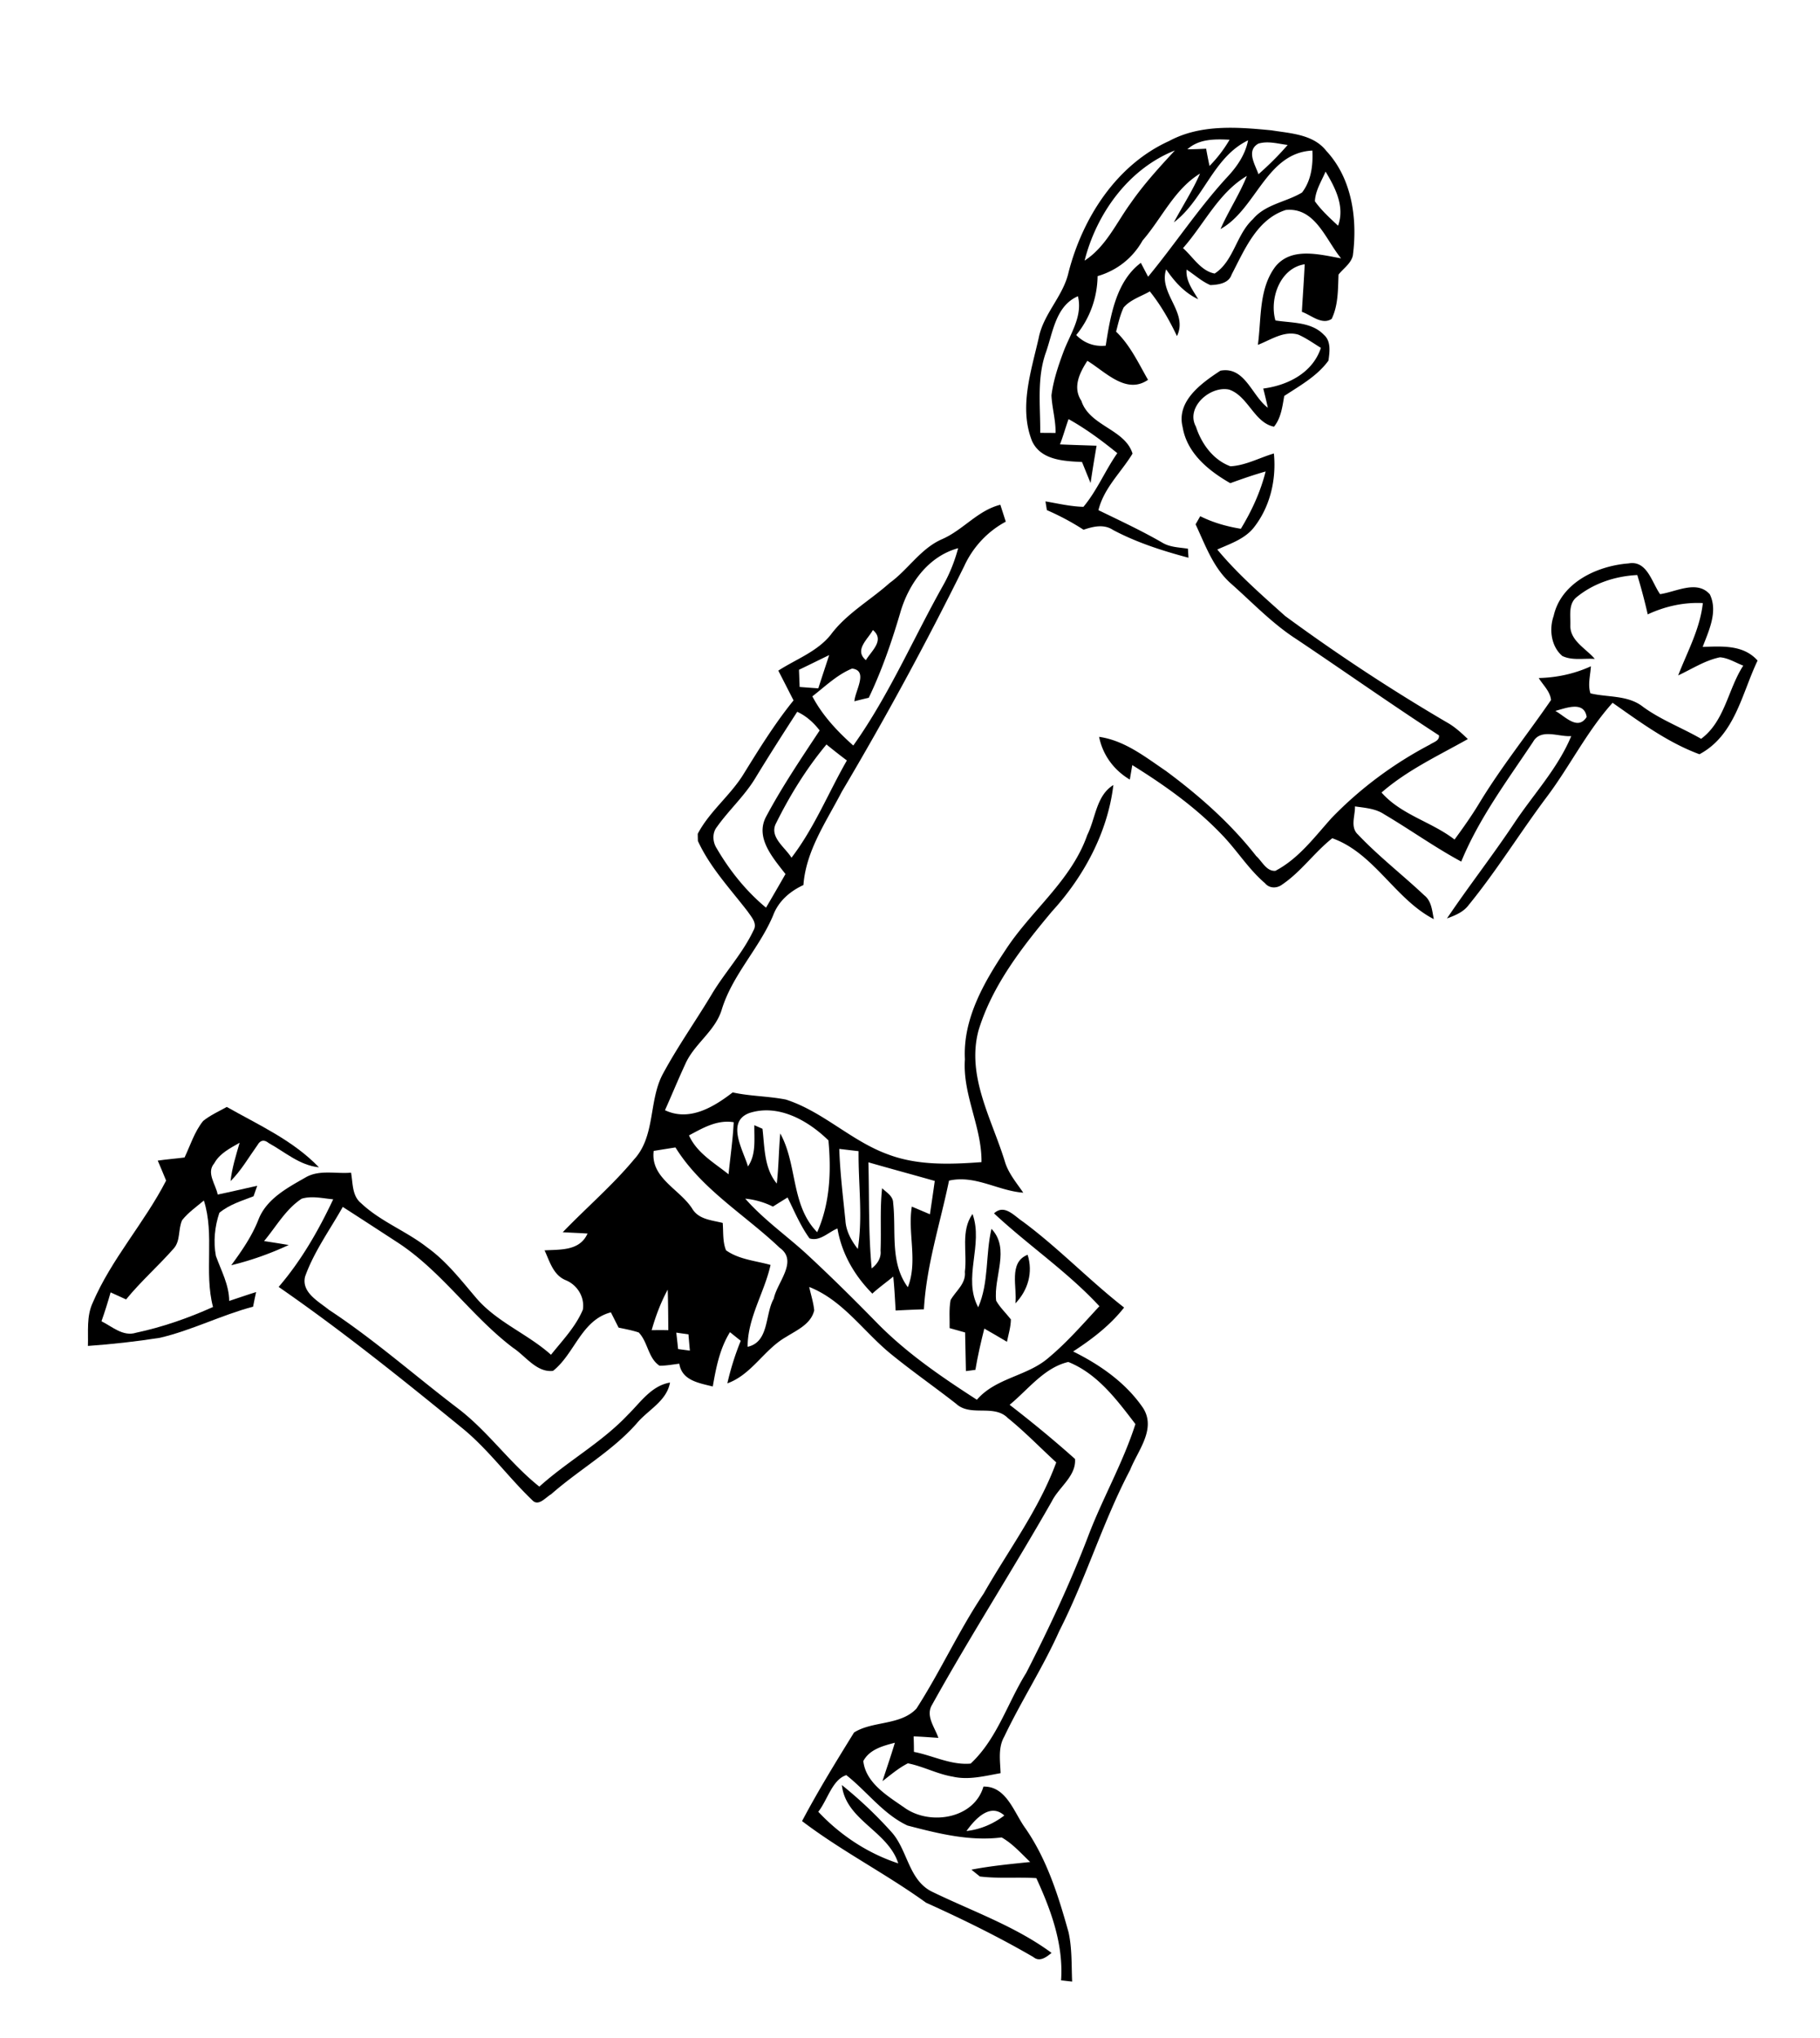 <svg xmlns="http://www.w3.org/2000/svg" viewBox="0 0 361 404"><path d="M231.89 27.96c6.22-3.36 13.54-2.78 20.32-2.12 3.79.61 8.29.78 10.86 4.07 5.14 5.52 6.21 13.54 5.27 20.75-.36 1.58-1.87 2.55-2.84 3.77-.12 2.96-.04 6.05-1.36 8.79-1.94 1.28-4.08-.77-5.91-1.4.18-3.15.41-6.29.56-9.43-4.9.75-7.03 6.82-5.81 11.14 3.26.52 7.14.25 9.62 2.85 1.45 1.26 1.14 3.41.9 5.11-2.23 3.08-5.66 4.96-8.77 7.01-.37 2.11-.63 4.38-2.03 6.09-3.94-.79-5.12-6.08-8.92-7.36-3.78-.79-8.65 3.56-6.57 7.34 1.1 3.39 3.4 6.6 6.85 7.87 3.02-.16 5.76-1.7 8.62-2.54.51 5.22-.75 10.63-4.05 14.77-1.82 2.22-4.65 3.14-7.18 4.27 4.02 4.85 8.79 8.99 13.46 13.18a370.84 370.84 0 0032.01 21.05c1.59.87 2.92 2.1 4.23 3.35-5.86 3.3-12.01 6.15-17.12 10.6 3.92 4.45 9.91 5.78 14.48 9.32 1.71-2.33 3.39-4.7 4.89-7.18 4.31-7.12 9.54-13.63 14.25-20.48-.17-1.71-1.58-2.96-2.44-4.36 3.57-.08 7.1-.84 10.35-2.33-.1 1.78-.66 3.63-.09 5.37 3.48.83 7.47.31 10.44 2.68 3.56 2.59 7.71 4.14 11.51 6.33 4.72-3.49 5.3-9.81 8.36-14.51-1.53-.57-2.97-1.53-4.62-1.65-2.98.61-5.57 2.33-8.29 3.59 1.82-4.71 4.34-9.23 4.89-14.34-3.79-.19-7.5.65-10.93 2.24-.6-2.63-1.29-5.23-2.07-7.8-4.43.22-8.84 1.68-12.24 4.56-1.45 1.4-.97 3.65-1.04 5.45-.06 3.03 3.11 4.56 4.85 6.62-2.13-.15-4.45.37-6.44-.58-2.22-1.88-2.65-5.29-1.72-7.94 1.48-6.62 8.65-9.94 14.85-10.41 3.68-.67 4.61 3.76 6.26 6.09 3.15-.44 7.31-2.87 9.87.04 1.65 3.42-.2 7.18-1.42 10.42 3.83-.12 8.08-.46 10.89 2.71-3.15 6.58-4.48 14.81-11.53 18.57-6.31-2.33-11.77-6.38-17.23-10.2-5.09 5.65-8.46 12.54-13 18.59-5.31 7.07-9.94 14.63-15.53 21.48-1.05 1.43-2.72 2.09-4.32 2.68 4.3-6.38 9.05-12.45 13.32-18.86 3.81-5.74 8.66-10.86 11.33-17.29-2.45.2-6.05-1.59-7.57 1.14-5.12 7.67-10.71 15.14-14.25 23.74-5.27-2.84-10.14-6.34-15.29-9.38-1.72-1.15-3.82-1.27-5.79-1.56.06 1.82-1 4.13.6 5.58 4.09 4.32 8.82 7.97 13.15 12.05 1.45 1.13 1.55 3.06 1.89 4.72-7.68-3.96-11.81-13.08-20.14-16.04-3.54 2.79-6.16 6.62-9.91 9.16-1.04.81-2.56.83-3.43-.24-3.26-2.78-5.53-6.48-8.49-9.55-5.21-5.48-11.44-9.89-17.84-13.87-.12.71-.36 2.15-.49 2.87-3.15-1.87-5.37-4.86-6.09-8.47 5.08.72 9.16 3.99 13.28 6.78 6.59 4.88 12.81 10.37 17.88 16.85 1.16 1.03 2.03 3.07 3.81 2.93 4.62-2.42 7.76-6.71 11.18-10.51 5.65-5.83 12.25-10.73 19.44-14.5.71-.5 1.94-.74 1.83-1.84-9.5-6.17-18.77-12.71-28.19-19.02-4.82-3.08-8.76-7.26-13.02-11.03-3.56-3.11-5.12-7.64-7.07-11.79.23-.4.69-1.21.92-1.61 2.53 1.26 5.26 2.04 8.06 2.49 2.15-3.54 3.9-7.33 4.91-11.36-2.37.67-4.69 1.48-7.01 2.32-4.3-2.46-8.59-5.93-9.45-11.12-1.29-5.16 3.76-8.73 7.49-11.18 4.87-.91 6.21 4.96 9.41 7.35-.28-1.28-.59-2.55-.91-3.81 4.86-.63 9.8-3.11 11.43-8.06-1.46-.91-2.88-1.92-4.46-2.62-2.85-.86-5.5 1.05-8.04 2.02.72-5.19.15-11.05 3.44-15.47 3.18-4 8.78-2.44 13.07-1.68-3.06-3.68-5.11-10.17-10.97-9.59-5.73 1.82-8.18 7.9-10.74 12.79-.58 1.77-2.62 2.03-4.22 2.1-1.74-.73-3.15-2.07-4.72-3.07-.19 2.25 1.23 4.04 2.3 5.87-2.71-1.27-4.7-3.48-6.35-5.92-1.58 4.78 4.45 8.5 2.14 13.23-1.48-3.13-3.21-6.15-5.38-8.86-1.75 1.01-3.86 1.63-5.2 3.2-.71 1.52-1.07 3.16-1.49 4.78 2.79 2.69 4.43 6.23 6.33 9.55-4.33 3-8.5-1.63-12.03-3.77-1.53 2.37-2.97 5.25-1.19 7.93 1.62 5.02 8.67 5.61 10.15 10.47-2.22 3.68-5.68 6.79-6.76 11.21 4.27 2.08 8.57 4.07 12.68 6.45 1.53.92 3.36.92 5.07 1.19.03.45.08 1.35.11 1.79-5.15-1.37-10.24-3-14.96-5.5-1.83-1.22-3.95-.69-5.86-.05-2.31-1.5-4.75-2.79-7.27-3.89-.07-.43-.21-1.29-.28-1.73 2.5.42 4.98 1.02 7.53 1.08 2.7-3.22 4.31-7.2 6.72-10.64-3.05-2.48-6.22-4.83-9.67-6.75-.6 1.66-1.06 3.36-1.7 5.01 2.41.11 4.84.18 7.26.26-.42 2.46-.83 4.92-1.19 7.4-.58-1.39-1.14-2.79-1.7-4.17-3.62-.17-8.19-.36-9.92-4.17-2.62-6.64-.17-13.81 1.33-20.42.93-4.8 4.86-8.26 5.92-13.01 2.79-10.81 9.49-21.29 19.94-26.03m3.63 1.64c1.24-.01 2.48-.05 3.72-.12.2 1.14.43 2.28.67 3.42a26.18 26.18 0 003.98-5.2c-2.92-.14-6.06-.19-8.37 1.9m-2.68 14.48c1.72-3.23 3.73-6.31 5.19-9.67-5.09 3.11-7.58 8.86-11.39 13.26-1.95 3.48-5.09 5.96-8.93 7.07-.06 4.26-1.53 8.38-4.24 11.68 1.59 1.61 3.6 2.34 5.85 2.11.92-5.78 2-12.71 6.97-16.42.36.69 1.08 2.06 1.44 2.75 5.31-6.43 9.91-13.43 15.54-19.59 2.01-2.11 3.72-4.54 4.29-7.45-6.96 3.37-8.77 11.76-14.72 16.26m16.74-15.6c-2.44 1.42-.61 4.16.04 6.06 2.05-1.8 4-3.73 5.79-5.8-1.93-.24-3.91-.85-5.83-.26m-34.45 23.19c4.24-2.75 6.29-7.49 9.17-11.43 2.59-3.73 5.66-7.08 8.74-10.41-9.18 3.64-15.53 12.47-17.91 21.84m26.96-6.26c1.58-3.59 3.77-6.88 5.23-10.53-5.64 3.34-8.45 9.55-12.67 14.31 1.98 1.74 3.54 4.53 6.28 5.04 3.78-2.43 4.28-7.73 7.57-10.76 2.49-3 6.59-3.39 9.76-5.3 1.83-2.37 2.2-5.43 2.05-8.32-9.17.45-11.13 11.64-18.22 15.56m18.72-5.51c1.3 1.82 2.97 3.33 4.6 4.85 1.38-3.8-.56-7.54-2.48-10.73-.81 1.9-2.02 3.76-2.12 5.88m-53.32 29.87c-1.87 5.15-1.11 10.68-1.16 16.04.76.01 2.28.02 3.04.02.06-2.52-.7-4.95-.81-7.45.37-2.95 1.33-5.8 2.36-8.57 1.33-3.59 3.88-7.05 2.89-11.08-4.37 1.88-4.94 7.06-6.32 11.04m101.01 71.17c1.91 1.03 4.44 4 6.22 1.2-.51-3.27-4.14-1.74-6.22-1.2zM186.93 106.86c4.12-1.81 7.04-5.69 11.49-6.79.36 1.12.72 2.24 1.08 3.35-3.66 1.96-6.53 5.07-8.26 8.84a669.318 669.318 0 01-24.27 44.7c-3.06 5.92-7.1 11.65-7.61 18.5-2.68 1.24-4.96 3.2-6.01 6.02-2.79 6.61-8.13 11.83-10.22 18.77-1.35 4.28-5.5 6.74-7.24 10.79-1.39 2.99-2.64 6.05-3.99 9.06 4.84 2.29 9.64-.61 13.43-3.53 3.48.77 7.07.73 10.56 1.42 7.38 2.38 12.97 8.23 20.23 10.86 5.9 2.24 12.37 2 18.56 1.54.09-6.99-3.78-13.35-3.29-20.39-.41-8 3.76-15.22 8.04-21.64 5.09-7.85 13.08-13.77 16.24-22.84 1.66-3.3 1.75-7.78 5.17-9.89-1.12 9.37-5.84 18.13-12.16 25.04-5.93 7.09-11.86 14.66-14.59 23.62-2.42 9.08 2.64 17.55 5.22 25.96.69 2.34 2.3 4.22 3.66 6.2-5.03-.37-9.56-3.57-14.73-2.39-1.75 8.49-4.49 16.78-4.98 25.51-1.87.06-3.74.14-5.61.24-.13-2.25-.24-4.5-.47-6.73-1.37 1.14-2.84 2.17-4.15 3.38-3.54-3.57-6.07-7.91-6.92-12.91-1.79.7-3.48 2.63-5.54 1.96-1.8-2.5-3-5.36-4.35-8.11-.97.59-1.94 1.2-2.91 1.81-1.72-.86-3.58-1.39-5.49-1.58 3.53 4.03 7.93 7.14 11.89 10.72 4.84 4.46 9.52 9.09 14.13 13.8 5.88 6.03 12.88 10.81 19.93 15.35 3.79-4.4 10.07-4.65 14.29-8.39 3.66-3.06 6.78-6.67 10.01-10.15-6.34-6.85-14.11-12.07-20.9-18.41 2.07-1.92 4.01.52 5.74 1.65 7.06 5.23 13.14 11.62 20.06 17.02-2.78 3.54-6.36 6.27-10.11 8.71 5.37 2.65 10.52 6.25 13.91 11.26 2.59 4.18-1.1 8.4-2.61 12.23-5.42 10.3-8.75 21.52-14.03 31.89-3.22 7.21-7.54 13.85-10.93 20.97-1.27 2.22-.81 4.82-.73 7.25-3.12.55-6.32 1.41-9.48.69-3.08-.51-5.86-2.04-8.91-2.64-1.84.93-3.42 2.29-5.04 3.54.82-2.54 1.7-5.06 2.46-7.62-2.36.62-5.01 1.3-6.26 3.63.5 4.45 5 7.02 8.35 9.37 5.03 3.43 13.63 2.04 15.48-4.31 4.59-.1 6.06 5.18 8.33 8.28 4.29 6.2 6.54 13.41 8.55 20.6.71 3.2.57 6.52.71 9.78-.55-.06-1.64-.19-2.19-.25.49-7.14-1.98-13.89-4.91-20.26-3.73-.24-7.5.13-11.21-.33-.41-.34-1.25-1.01-1.66-1.35 3.85-.75 7.75-1.11 11.65-1.52-1.8-1.71-3.48-3.64-5.66-4.87-6.34.8-12.59-.77-18.68-2.36-4.81-2.25-8.02-6.76-12.13-9.99-2.79.88-3.74 4.97-5.56 7.26 4.35 4.64 9.81 8.25 15.86 10.23-2.04-6.44-10.42-8.54-11.18-15.52a83.91 83.91 0 019.83 9.3c3.27 3.61 3.37 9.64 8.18 11.9 7.93 3.84 16.41 6.79 23.58 12.07-1.01.82-2.35 1.87-3.6.83-6.9-4.01-14.05-7.51-21.31-10.79-7.96-5.75-16.76-10.22-24.58-16.17 3.17-6 6.75-11.8 10.31-17.56 3.66-2.33 9.18-1.36 12.37-4.73 4.78-7.41 8.42-15.5 13.35-22.83 4.9-8.6 10.96-16.64 14.39-25.99-3.21-2.93-6.23-6.08-9.62-8.81-2.79-2.8-7.39-.16-10.26-2.83-4.3-3.36-8.79-6.48-13.01-9.93-5.37-4.4-9.45-10.59-16.11-13.21.33 1.54.84 3.06.99 4.64-.64 2.73-3.45 3.92-5.6 5.28-4.35 2.48-6.78 7.44-11.63 9.19.66-2.88 1.54-5.7 2.66-8.44-.54-.42-1.6-1.28-2.14-1.71-2.03 3.26-2.76 7.04-3.41 10.77-2.73-.69-6.11-1.17-6.64-4.52-1.31.16-2.6.41-3.92.4-2.27-1.48-2.3-4.71-4.13-6.59-1.3-.43-2.65-.68-3.99-.96l-1.53-3.03c-5.87 1.54-7.15 8.18-11.47 11.6-3.24.39-5.44-2.93-7.92-4.56-8.33-6.3-14.23-15.28-23.05-20.98-3.57-2.32-7.15-4.66-10.74-6.96-2.56 4.55-5.7 8.85-7.47 13.79-.79 3.16 2.68 4.95 4.74 6.62 8.99 5.91 17.05 13.06 25.6 19.56 5.96 4.54 10.26 10.82 16.12 15.48 5.6-5.05 12.33-8.71 17.53-14.21 2.52-2.46 4.65-5.78 8.39-6.42-.67 3.73-4.44 5.45-6.66 8.16-4.91 5.52-11.43 9.14-16.93 13.99-1.07.59-2.5 2.49-3.72 1.18-4.77-4.56-8.67-10-13.8-14.21-11.9-9.71-23.88-19.34-36.52-28.08 4.47-5.19 7.91-11.19 10.82-17.37-2.06-.18-4.21-.73-6.25-.12-3.18 2.09-5.06 5.54-7.46 8.4 1.63.25 3.26.51 4.89.78-3.66 1.7-7.47 3.06-11.4 4.01 2.1-2.86 4.13-5.79 5.42-9.11 1.6-4.04 5.65-6.2 9.21-8.23 2.75-1.68 6.09-.74 9.13-1.01.38 2.06.18 4.57 1.97 6.03 3.85 3.65 8.97 5.53 13.12 8.78 3.87 2.76 6.77 6.57 9.83 10.14 4.1 4.73 10.13 7.02 14.74 11.15 2.27-2.84 4.9-5.55 6.32-8.94.4-2.51-1.11-4.92-3.43-5.86-2.45-1.02-3.15-3.71-4.16-5.9 3.18-.18 6.97.13 8.52-3.33-1.64-.11-3.28-.17-4.92-.26 4.68-4.86 9.84-9.26 14.16-14.45 4.19-4.56 2.9-11.4 5.56-16.67 2.96-5.55 6.62-10.69 9.85-16.08 2.58-4.32 6.11-8.06 8.26-12.63.82-1.38-.38-2.63-1.11-3.71-3.48-4.53-7.51-8.79-9.91-14.03-.01-.35-.03-1.07-.03-1.42 2.33-4.45 6.49-7.6 9.11-11.88 3.09-4.99 6.19-10 9.89-14.57-1.01-1.97-2.01-3.94-3.02-5.9 3.52-2.28 7.73-3.76 10.41-7.13 3.13-4.2 7.8-6.79 11.66-10.24 3.71-2.67 6.17-6.88 10.48-8.72m-8.4 14.74c-1.69 5.71-3.63 11.35-6.21 16.73-.96.22-1.91.45-2.85.7.12-2.08 2.84-6.08-.46-6.49-3 1.23-5.35 3.56-7.88 5.51 2 3.79 4.94 6.92 8.12 9.75 7.08-9.93 11.89-21.22 17.86-31.82 1.29-2.3 2.26-4.76 2.94-7.3-6.01 1.63-9.9 7.18-11.52 12.92m-6.78 9.27c1.12-1.86 3.79-3.95 1.39-5.97-1.03 1.88-3.76 3.97-1.39 5.97m-13.27 1.91c.03.85.1 2.56.13 3.41.93.07 2.77.21 3.7.27.71-2.2 1.44-4.39 2.16-6.59-2 .96-3.99 1.96-5.99 2.91m-8.57 21.33c-2.14 3.61-5.3 6.43-7.71 9.83-.95 1.19-.86 2.93-.08 4.18 2.59 4.45 5.85 8.53 9.82 11.82 1.3-2.21 2.59-4.43 3.86-6.66-2.44-3.17-6.12-7.21-3.81-11.44 3.15-5.9 6.91-11.46 10.59-17.03-1.2-1.56-2.65-2.87-4.45-3.7-2.79 4.3-5.55 8.62-8.22 13m4.02 9.1c-1.42 2.7 1.81 4.77 3.06 6.83 4.53-5.9 7.31-12.87 10.99-19.28-1.38-1.03-2.72-2.09-4.05-3.17-3.97 4.76-7.25 10.08-10 15.62m-5.31 57.45c-4.67 1.75-1.19 7.39-.26 10.58 1.67-2.41 1.21-5.42 1.27-8.17.4.18 1.21.53 1.61.71.44 3.71.31 7.81 2.84 10.86.37-3.31.39-6.63.68-9.94 3.43 6.16 2.08 14.25 7.33 19.58 2.55-5.69 2.8-12.09 2.23-18.2-4.02-3.93-9.93-7.3-15.7-5.42m-11.96 4.43c1.58 3.5 4.98 5.41 7.85 7.71.34-3.44.86-6.87 1.02-10.32-3.26-.54-6.11 1.13-8.87 2.61m-7 3.08c-.67 5.35 5.11 7.54 7.62 11.41 1.27 2.18 3.87 2.31 6.07 2.86.15 1.81-.04 3.72.66 5.43 2.57 1.83 5.87 2.07 8.83 2.9-1.22 5.5-4.55 10.46-4.55 16.23 4.31-.95 3.41-6.43 5.19-9.55.66-3.26 4.91-7.42 1.17-10.08-6.92-6.58-15.52-11.6-20.67-19.89-1.44.22-2.88.45-4.32.69m36.81-.4c.16 4.74.74 9.46 1.22 14.18.12 2.13 1.18 4.01 2.46 5.66 1.02-6.42.08-12.93.15-19.39-.96-.11-2.88-.34-3.83-.45m5.78 2.66c.19 7.01-.02 14.04.65 21.03 1.11-.86 1.92-2.06 1.76-3.51.16-4.13-.15-8.28.31-12.39.86.85 2.19 1.55 2.19 2.94.63 5.61-.69 11.8 2.91 16.69 2.02-5.13-.06-10.65.79-15.98 1.2.5 2.39 1.01 3.59 1.52.33-2.2.66-4.41.96-6.61-4.38-1.25-8.78-2.43-13.16-3.69m-42.99 33.28c1.1-.02 2.2-.02 3.3 0-.02-2.68-.03-5.37-.12-8.04-1.37 2.55-2.4 5.25-3.18 8.04m4.88.48c.13 1.08.25 2.17.36 3.26.59.08 1.76.23 2.34.31-.1-1.08-.2-2.16-.28-3.23-.61-.08-1.81-.25-2.42-.34m66.12 14.31c4.44 3.43 8.79 7 12.97 10.74.26 3.39-3.19 5.57-4.6 8.4-7.72 13.55-16.17 26.68-23.74 40.31-1.36 2.22.53 4.48 1.24 6.58-1.64-.1-3.27-.24-4.91-.29.04 1.02.06 2.04.06 3.07 3.75.72 7.36 2.67 11.25 2.32 5.25-4.89 7.31-12.03 11.02-17.98 4.63-9.05 8.95-18.27 12.55-27.78 2.84-7.27 6.73-14.1 9.11-21.55-3.68-4.8-7.5-9.98-13.31-12.31-4.79 1.12-7.97 5.48-11.64 8.49M191.7 363c2.75-.31 5.31-1.4 7.51-3.08-2.86-2.61-5.88.81-7.51 3.08z"/><path d="M40.29 222.23c1.42-1.14 3.1-1.9 4.69-2.78 6.33 3.58 13.17 6.64 18.28 11.97-3.84-.4-6.7-3.01-9.93-4.79-.94-.76-1.69-.63-2.27.4-1.73 2.41-3.21 5.02-5.33 7.13.28-2.6 1.08-5.11 1.8-7.61-1.87 1.08-3.96 2.1-5.04 4.09-1.62 1.87.31 4.16.69 6.18 2.62-.54 5.22-1.17 7.84-1.74-.18.52-.55 1.56-.73 2.08-2.33.9-4.83 1.65-6.78 3.28-.92 2.72-1.22 5.71-.69 8.54 1.05 2.93 2.62 5.73 2.64 8.93 1.78-.58 3.55-1.21 5.34-1.76-.22.96-.41 1.92-.6 2.9-6.29 1.66-12.15 4.69-18.5 6.17-4.72.74-9.49 1.27-14.26 1.61.09-2.85-.3-5.87.94-8.54 3.74-8.73 10.25-15.84 14.57-24.24-.54-1.33-1.1-2.65-1.66-3.96 1.77-.26 3.55-.39 5.32-.62 1.15-2.44 1.97-5.11 3.68-7.24m-4.16 19.66c-.83 1.79-.29 4.06-1.66 5.61-3.05 3.47-6.54 6.53-9.46 10.11-1.03-.47-2.05-.94-3.07-1.4-.54 1.93-1.15 3.84-1.81 5.73 2.15 1.07 4.28 3.09 6.87 2.27 5.26-1.12 10.35-2.9 15.25-5.1-1.81-6.94.36-14.29-1.81-21.11-1.48 1.24-3.1 2.38-4.31 3.89zM191.38 252.14c.5-3.81-.87-8.11 1.52-11.47 2.21 6.11-2.01 12.68 1.13 18.5 2.15-4.92 1.42-10.42 2.63-15.56 3.77 4 .37 9.55.93 14.26.78 1.37 1.95 2.46 2.92 3.7-.02 1.51-.48 2.97-.78 4.44-1.49-.89-2.99-1.76-4.49-2.62-.68 2.7-1.31 5.42-1.77 8.18-.47.06-1.41.19-1.88.25-.06-2.56-.11-5.11-.16-7.66-.77-.21-2.3-.64-3.07-.86.03-1.85-.15-3.73.19-5.56 1.03-1.83 3.09-3.25 2.83-5.6zM201.4 258.4c.4-3.18-1.42-8.14 2.43-9.64 1.11 3.49.07 7.05-2.43 9.64z"/></svg>